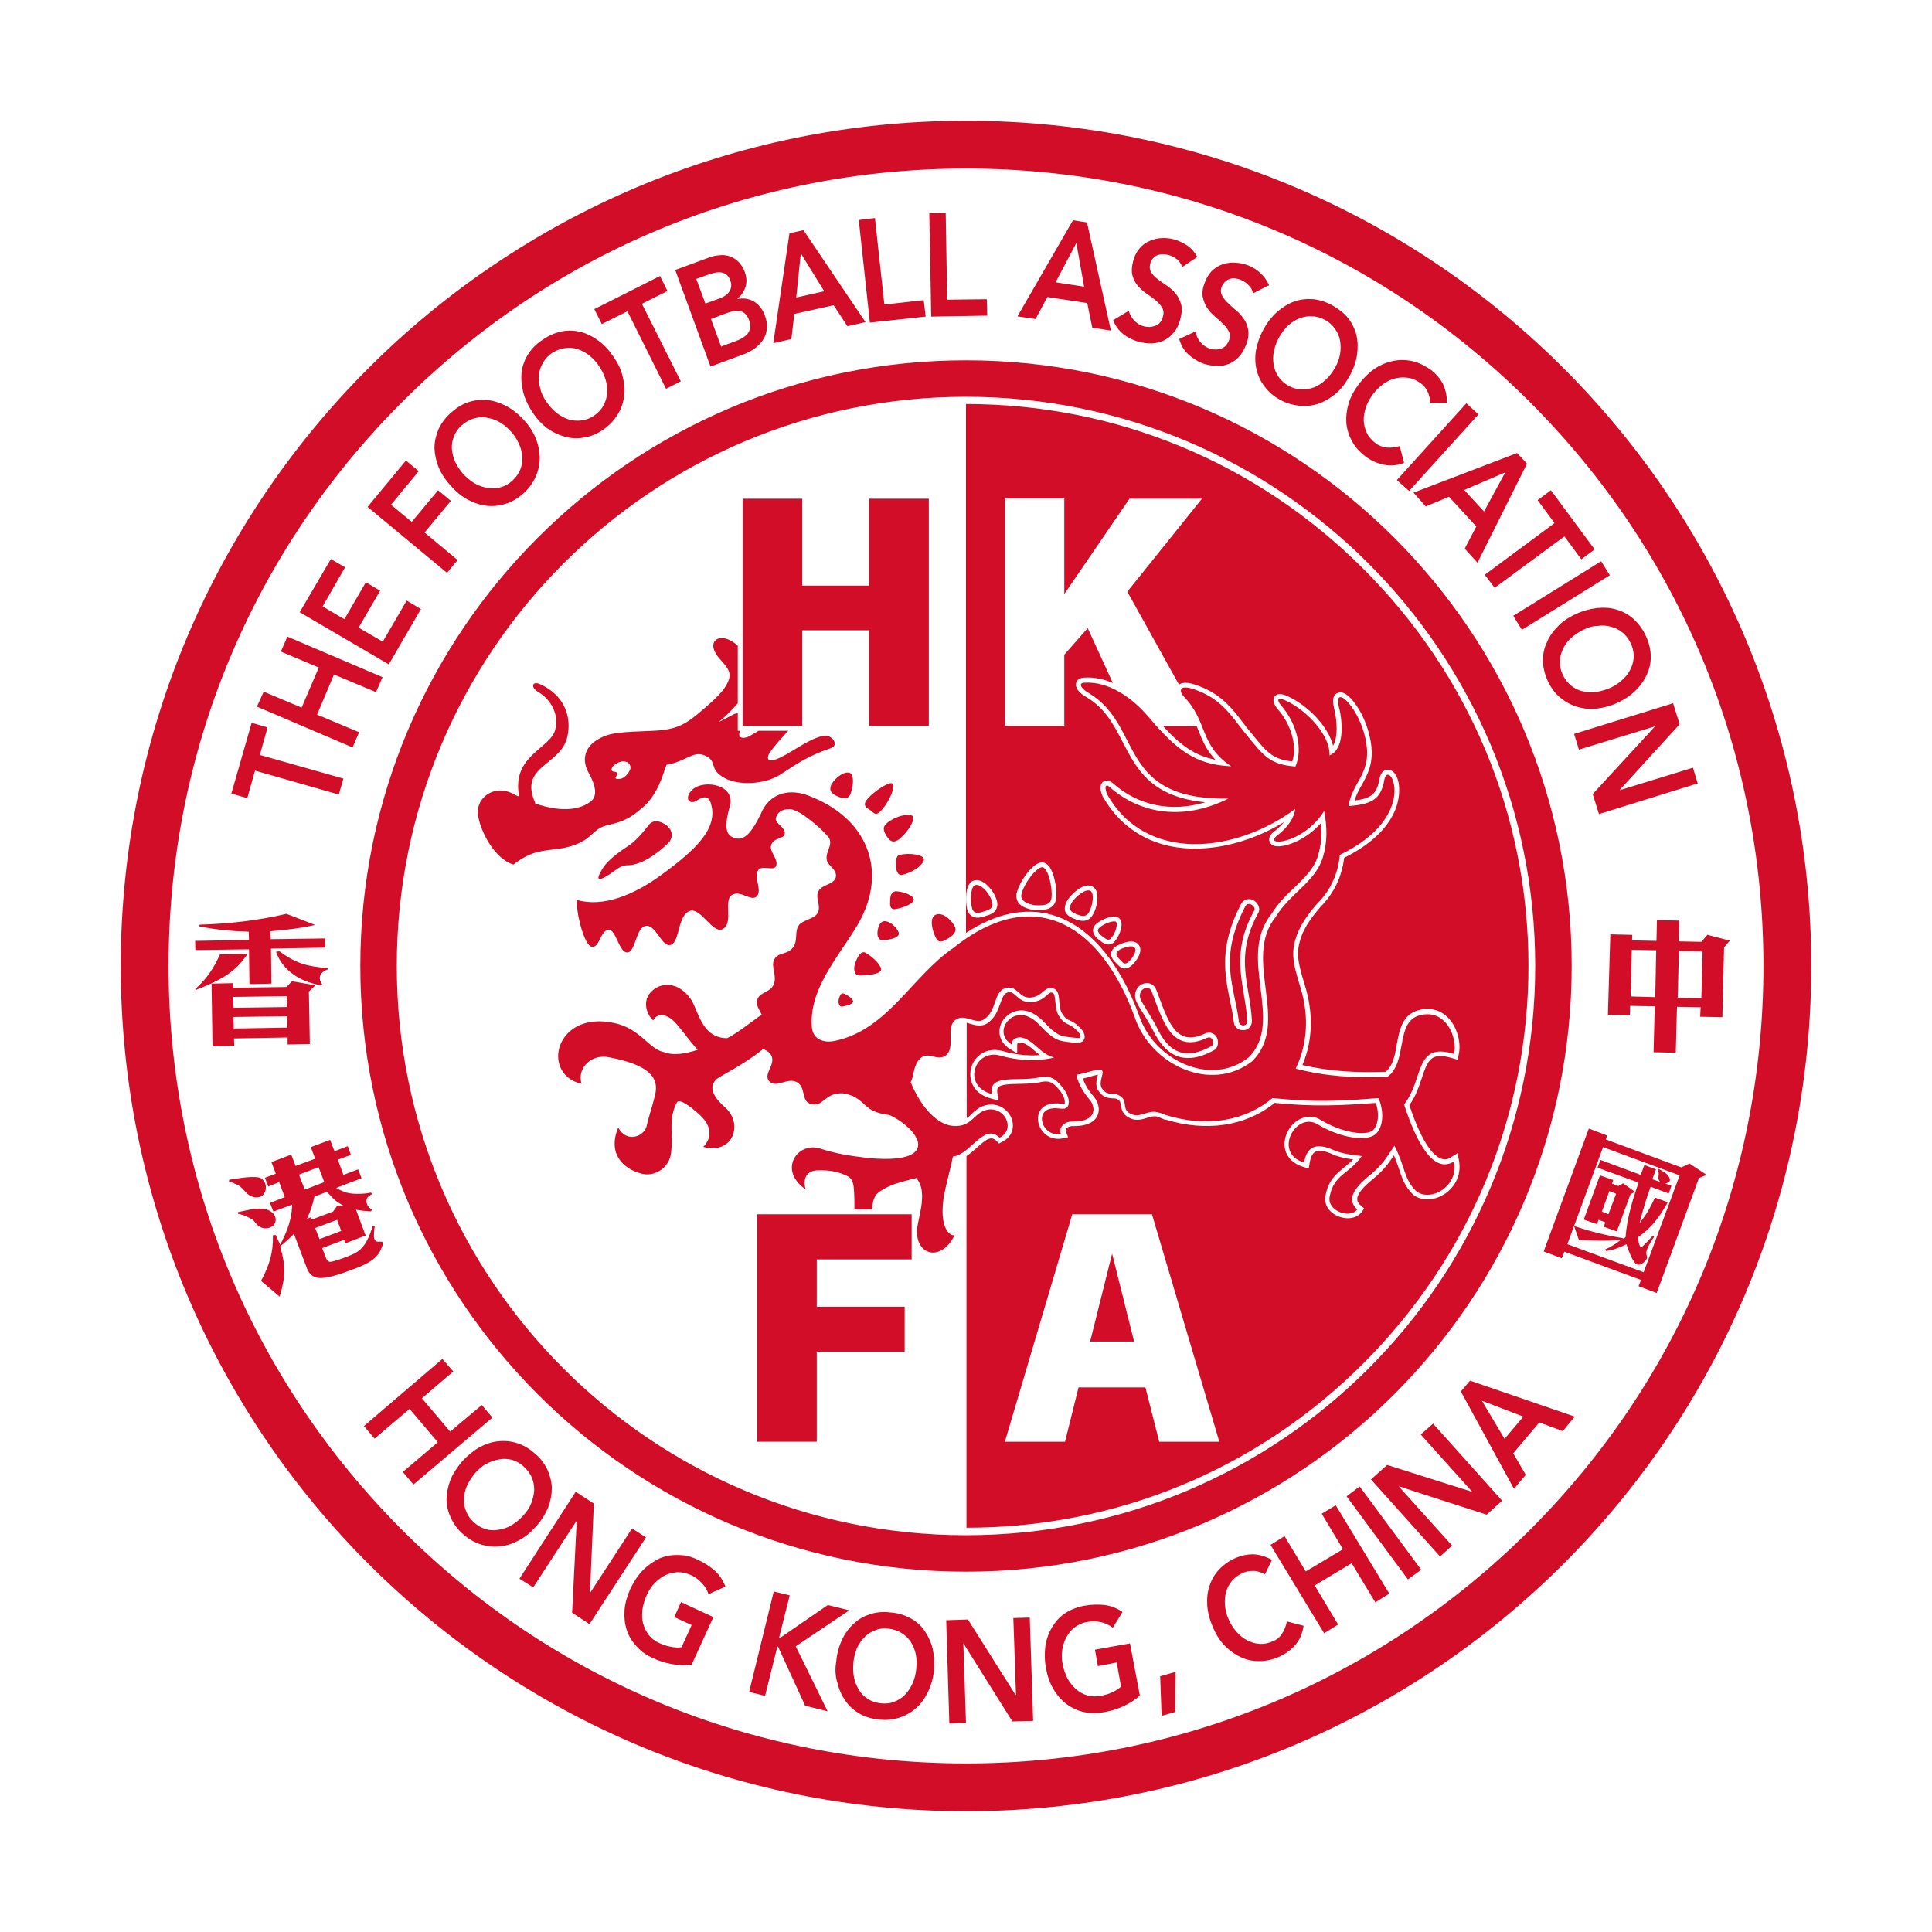 <?xml version="1.0" encoding="utf-8"?>
<!-- Created by @FCLOGO 2023-10-12 GMT+8 21:05:06 . https://fclogo.top/ -->
<!-- FOR PERSONAL USE ONLY NOT FOR COMMERCIAL USE -->
<svg version="1.1" xmlns="http://www.w3.org/2000/svg" xmlns:xlink="http://www.w3.org/1999/xlink" x="0px" y="0px"
	 viewBox="0 0 800 800" style="enable-background:new 0 0 800 800;" xml:space="preserve">
<style type="text/css">
	.st0{fill:#D10D27;}
</style>
<path class="st0" d="M400,50C206.7,50,50,206.7,50,400s156.7,350,350,350s350-156.7,350-350S593.3,50,400,50z M633.5,633.5
	c-62.4,62.3-145.3,96.7-233.5,96.7s-171.1-34.3-233.5-96.7C104.2,571.1,69.8,488.2,69.8,400s34.3-171.1,96.7-233.5
	S311.8,69.8,400,69.8s171.1,34.3,233.5,96.7s96.7,145.3,96.7,233.5S695.9,571.1,633.5,633.5z M400,149.2
	c-138.5,0-250.8,112.3-250.8,250.8S261.5,650.8,400,650.8S650.8,538.5,650.8,400S538.5,149.2,400,149.2z M400,635.7
	c-130.2,0-235.7-105.5-235.7-235.7S269.8,164.3,400,164.3S635.7,269.8,635.7,400S530.2,635.7,400,635.7z M692.8,291.2l2.7,8.7
	l-24.8,27.2v0.1l30.3-9.3l2,6.5l-40.9,12.7l-2.6-8.3l25.7-27.9v-0.1l-31.4,9.6l-2-6.5L692.8,291.2z M655.6,260.8
	c-1.9,0.9-3.7,2.1-5.3,3.6c-1.4,1.3-2.5,2.9-3.2,4.6c-0.8,1.6-1.2,3.4-1.2,5.2c0,1.8,0.4,3.6,1.3,5.4c0.9,1.8,2,3.2,3.5,4.4
	c1.4,1.1,3,1.9,4.8,2.3c1.9,0.4,3.8,0.5,5.7,0.2c2.1-0.4,4.2-1,6.1-1.9c1.8-0.9,3.5-2.1,4.9-3.5c1.4-1.3,2.4-2.8,3.2-4.5
	c0.7-1.6,1.1-3.3,1.1-5.1c-0.1-1.9-0.5-3.7-1.4-5.4c-0.9-1.8-2-3.2-3.4-4.3c-1.4-1.1-3-1.9-4.7-2.3c-1.8-0.5-3.6-0.6-5.6-0.3
	C659.3,259.2,657.4,259.9,655.6,260.8 M652,254.5c3.1-1.5,6.1-2.3,9.1-2.7c2.9-0.3,5.7-0.2,8.2,0.6c2.6,0.7,4.9,2,6.9,3.7
	c2.1,1.9,3.8,4.1,5,6.6c1.3,2.5,2.1,5.2,2.3,8c0.2,2.6-0.2,5.3-1.2,7.7c-1,2.6-2.6,5-4.5,7c-2,2.1-4.5,3.9-7.6,5.4
	c-2.8,1.4-5.8,2.2-8.8,2.6c-2.9,0.3-5.6,0.1-8.2-0.7c-2.6-0.7-4.9-2-7-3.7c-2.2-1.8-3.9-4.1-5.1-6.6c-1.3-2.7-2-5.4-2.2-8
	c-0.1-2.8,0.3-5.3,1.3-7.7c1-2.5,2.4-4.8,4.5-6.9C646.4,257.8,648.9,256,652,254.5 M663,232.4l3.6,5.8l-36.4,22.6l-3.6-5.8
	L663,232.4z M643.7,216.6l-7-9.5l5.5-4.1l18.1,24.5l-5.5,4.1l-7-9.5l-28.9,21.3l-4.1-5.4L643.7,216.6z M614.5,211.8l8.8-16.2
	l-17,7.3L614.5,211.8z M628.2,187.6l4.1,4.4l-20.5,41l-5.3-5.8l4.8-9.2L600,205.7l-9.6,4l-5.1-5.7L628.2,187.6z M607.2,167l5,4.6
	l-28.7,31.7l-5.1-4.5L607.2,167z M592.3,167c-0.2-2.2-0.6-3.9-1.3-5.1c-0.6-1.2-1.5-2.3-2.6-3.1c-1.6-1.2-3.2-2-5-2.3
	c-1.7-0.3-3.5-0.3-5.3,0.1c-1.8,0.4-3.4,1.1-5,2.2c-1.7,1.2-3.1,2.6-4.4,4.2c-1.4,1.8-2.4,3.6-3.1,5.6c-0.6,1.9-1,3.8-0.9,5.6
	s0.5,3.5,1.3,5.1c0.8,1.7,2.1,3.1,3.6,4.2c1.2,1,2.7,1.5,4.3,1.8c1.7,0.2,3.6,0,5.7-0.6l1.8,7c-3,1.1-5.8,1.3-8.5,0.7
	c-2.8-0.6-5.2-1.7-7.5-3.4c-2.3-1.8-4.2-3.8-5.5-6.2c-1.3-2.3-2.1-4.8-2.4-7.5c-0.2-2.7,0.1-5.4,0.9-8.1c0.8-2.8,2.3-5.5,4.3-8.2
	c2.1-2.7,4.4-4.9,6.8-6.5c2.3-1.5,5-2.6,7.7-3.1c2.6-0.5,5.3-0.4,7.9,0.2c2.6,0.6,5,1.9,7.5,3.6c2,1.6,3.6,3.4,4.8,5.6
	c1.1,2.2,1.7,4.8,1.8,7.9L592.3,167z M529.8,139.4c-1.1,1.9-1.8,3.9-2.3,6c-0.4,1.9-0.4,3.8-0.1,5.7c0.3,1.8,1,3.4,2,4.9
	s2.4,2.8,4.1,3.7c1.7,1,3.5,1.5,5.3,1.5c1.8,0.2,3.6-0.2,5.3-0.8s3.2-1.7,4.8-3.1c1.5-1.4,2.8-3.1,3.9-5s1.7-3.7,2.1-5.7
	c0.3-1.8,0.3-3.7,0-5.5s-1-3.4-2.1-4.9c-1-1.5-2.4-2.8-4.1-3.7c-1.7-0.9-3.5-1.5-5.3-1.5c-1.8-0.2-3.6,0.2-5.2,0.8
	c-1.7,0.6-3.2,1.6-4.7,2.9C532.1,136,530.9,137.6,529.8,139.4 M523.2,136.4c1.6-3,3.6-5.5,5.8-7.4c2.3-1.9,4.6-3.4,7.1-4.2
	c2.5-0.9,5.1-1.1,7.8-0.9c2.7,0.3,5.4,1.2,7.9,2.6c2.6,1.5,4.8,3.2,6.5,5.3c1.6,2.1,2.8,4.6,3.4,7.1c0.6,2.6,0.6,5.4,0.2,8.2
	c-0.5,3.1-1.6,6.1-3.2,8.8c-1.6,2.9-3.5,5.4-5.7,7.2c-2.3,1.9-4.6,3.2-7.1,4.1c-2.6,0.8-5.2,1.1-7.9,0.8c-2.8-0.3-5.6-1.1-8-2.5
	c-2.6-1.4-4.7-3.2-6.3-5.4c-1.7-2.1-2.8-4.5-3.4-7.1c-0.6-2.5-0.7-5.3-0.2-8.1C520.6,142.2,521.6,139.2,523.2,136.4 M518.8,121.5
	c-0.2-1.4-0.8-2.5-1.8-3.4c-0.9-1-2-1.7-3.2-2.2c-0.7-0.3-1.4-0.5-2.2-0.6s-1.5-0.1-2.3,0.2c-0.7,0.2-1.4,0.5-1.9,1.1
	c-0.6,0.5-1.1,1.2-1.5,2.1c-0.5,1.3-0.5,2.5,0.1,3.6s1.3,2.1,2.4,3.1c1.1,1.1,2.2,2.1,3.5,3.2c1.3,1,2.4,2.3,3.2,3.6
	c1,1.3,1.5,2.8,1.8,4.6c0.2,1.7,0,3.8-1,6.2c-0.9,2.1-1.9,3.8-3.2,5.1c-1.4,1.3-2.8,2.3-4.5,2.8c-1.6,0.6-3.4,0.8-5.1,0.6
	c-1.8-0.1-3.5-0.5-5.3-1.1c-2.2-0.9-4.1-2.2-5.9-3.8c-1.7-1.6-2.9-3.7-3.6-6.2l6.8-3.2c0.2,1.6,0.8,3,1.8,4.3c1,1.2,2.2,2.1,3.6,2.7
	c0.7,0.2,1.5,0.5,2.3,0.5c0.8,0.1,1.6,0,2.4-0.2s1.5-0.6,2.1-1.1c0.6-0.6,1.1-1.3,1.5-2.2c0.6-1.4,0.6-2.7,0.1-3.8
	c-0.6-1.2-1.4-2.3-2.4-3.2c-1.1-1.1-2.3-2.2-3.5-3.2s-2.3-2.2-3.2-3.6c-0.9-1.4-1.5-3-1.8-4.6c-0.3-1.7,0-3.7,1-6.1
	c0.8-2.1,1.9-3.7,3.2-4.9c1.3-1.1,2.8-2,4.5-2.5s3.4-0.7,5.1-0.5c1.7,0.1,3.4,0.5,5.1,1.1c1.9,0.8,3.6,1.8,5,3.2
	c1.5,1.3,2.7,3,3.6,5L518.8,121.5z M489.5,110.6c-0.4-1.3-1.1-2.4-2.1-3.2c-1.1-0.8-2.2-1.5-3.5-1.8c-0.7-0.2-1.5-0.3-2.3-0.3
	s-1.5,0.1-2.2,0.3c-0.7,0.3-1.3,0.7-1.9,1.3s-1,1.3-1.2,2.3c-0.4,1.4-0.2,2.6,0.4,3.6s1.5,1.9,2.7,2.8s2.4,1.8,3.8,2.7
	c1.4,1,2.6,2,3.6,3.3c1.1,1.2,1.8,2.8,2.3,4.5c0.4,1.7,0.3,3.7-0.4,6.2c-0.6,2.3-1.5,4.1-2.7,5.4c-1.2,1.5-2.6,2.6-4.1,3.3
	s-3.2,1.1-4.9,1.2c-4.2,0.1-8.4-1.2-11.8-3.8c-1.9-1.5-3.3-3.4-4.3-5.8l6.5-3.9c0.4,1.5,1.2,2.9,2.3,4.1c1.1,1.1,2.4,1.9,3.8,2.3
	c0.8,0.2,1.5,0.3,2.4,0.3c0.8,0,1.6-0.2,2.4-0.5c0.7-0.2,1.5-0.7,2-1.3c0.6-0.6,1-1.4,1.2-2.4c0.5-1.5,0.3-2.8-0.3-3.8
	c-0.6-1.1-1.5-2-2.6-3c-1.2-1-2.5-1.9-3.8-2.8s-2.6-2-3.6-3.2c-1.1-1.2-1.8-2.7-2.3-4.4c-0.4-1.7-0.3-3.7,0.4-6.2
	c0.6-2.1,1.5-3.8,2.7-5.1c1.1-1.3,2.6-2.4,4.2-3c1.5-0.6,3.2-1.1,4.9-1.1c1.8-0.1,3.6,0.1,5.3,0.6c1.9,0.6,3.7,1.4,5.4,2.6
	c1.6,1.1,2.9,2.7,4,4.6L489.5,110.6z M448.9,118.7l-3.2-18.1l-8.6,16.3L448.9,118.7z M444.3,91.2l5.8,0.9l9.9,44.8l-7.7-1.2
	l-2.1-10.2l-16.5-2.5l-4.9,9.1l-7.5-1.1L444.3,91.2z M384.8,88.3l6.8-0.1l0.6,35.9l16.4-0.2l0.2,6.8l-23.2,0.4L384.8,88.3z
	 M355.6,91.1l6.7-0.8l3.9,35.8l16.3-1.8l0.8,6.8l-23.1,2.5L355.6,91.1z M341.3,120.6l-9.7-15.7l-1.9,18.3L341.3,120.6z M326.9,96.6
	l5.8-1.3l25.7,38.1l-7.5,1.7l-5.7-8.7l-16.3,3.6l-1.2,10.4l-7.5,1.7L326.9,96.6z M298.6,143.5l5.9-2.2c0.8-0.3,1.6-0.6,2.5-1.1
	s1.7-1.1,2.3-1.7c0.6-0.7,1.1-1.5,1.3-2.5c0.2-1,0.1-2.1-0.4-3.4c-0.8-2.1-1.9-3.3-3.5-3.7c-1.5-0.4-3.6-0.1-6.2,0.9l-6.1,2.3
	L298.6,143.5z M292.1,125.7l5.8-2.1c2.2-0.8,3.6-1.9,4.3-3.2c0.7-1.3,0.8-2.7,0.2-4.2c-0.6-1.8-1.6-2.8-3-3.2
	c-1.5-0.5-3.4-0.2-5.8,0.6l-5.3,1.9L292.1,125.7z M279.6,111.8l14.1-5.2c1.4-0.5,2.8-0.8,4.2-0.9c1.5-0.2,2.8,0,4.2,0.4
	c1.3,0.4,2.5,1.2,3.6,2.2c1.1,1.1,2,2.5,2.7,4.3c0.8,2.3,0.9,4.4,0.3,6.2c-0.6,1.9-1.8,3.6-3.3,4.9v0.1c1.1-0.2,2.4-0.3,3.5-0.1
	c1.1,0.2,2.2,0.5,3.2,1.1s1.9,1.4,2.7,2.4c0.8,1,1.5,2.1,1.9,3.4c0.8,2.2,1.1,4.1,0.8,5.8c-0.2,1.8-0.8,3.3-1.8,4.7
	s-2.2,2.5-3.6,3.5c-1.5,1-3.2,1.8-4.9,2.4l-13,4.8L279.6,111.8z M259.8,128.9l-10.6,5.3l-3.1-6.2l27.2-13.7l3.1,6.2l-10.6,5.3
	l16.1,32.1l-6.1,3.1L259.8,128.9z M226.2,166.3c1.3,1.9,2.8,3.5,4.3,4.7s3.2,2.1,5,2.7c1.8,0.5,3.5,0.6,5.3,0.4
	c1.9-0.2,3.5-0.9,5.2-2c1.6-1.1,2.9-2.4,3.8-4.1c0.9-1.5,1.4-3.2,1.6-5.1c0.2-1.8-0.1-3.6-0.6-5.6c-0.6-1.9-1.5-3.9-2.8-5.8
	c-1.2-1.8-2.6-3.2-4.1-4.4s-3.2-2-4.9-2.6c-1.7-0.5-3.5-0.6-5.3-0.3c-1.8,0.2-3.5,1-5.2,2c-1.5,1.1-2.8,2.4-3.7,4.1
	c-0.9,1.5-1.5,3.3-1.6,5c-0.2,1.8-0.1,3.6,0.5,5.5C224.1,162.8,225.1,164.7,226.2,166.3 M220.5,170.7c-1.9-2.8-3.2-5.7-3.9-8.5
	c-0.7-2.9-0.9-5.7-0.6-8.3c0.4-2.6,1.3-5.1,2.8-7.4c1.5-2.3,3.4-4.2,5.9-5.8c2.4-1.7,4.9-2.8,7.6-3.4c2.6-0.6,5.3-0.5,7.9,0.1
	c2.6,0.6,5,1.8,7.5,3.6c2.4,1.7,4.5,4,6.4,6.8s3.2,5.5,3.8,8.4c0.7,2.8,0.9,5.6,0.5,8.2c-0.4,2.7-1.3,5.2-2.8,7.5
	c-1.5,2.4-3.5,4.4-5.8,6c-2.5,1.7-5,2.8-7.7,3.2c-2.6,0.6-5.2,0.5-7.8-0.2c-2.6-0.6-5-1.7-7.5-3.4
	C224.4,175.7,222.3,173.5,220.5,170.7 M191.8,196.3c1.6,1.6,3.2,3,5,4s3.6,1.5,5.4,1.8c1.8,0.2,3.6,0.2,5.3-0.4
	c1.8-0.5,3.3-1.4,4.8-2.8c1.5-1.4,2.5-2.9,3.2-4.6c0.6-1.6,0.9-3.4,0.8-5.2c-0.2-1.9-0.6-3.6-1.5-5.5c-0.9-2-2.1-3.8-3.6-5.3
	c-1.4-1.5-2.9-2.7-4.7-3.7c-1.6-0.9-3.4-1.4-5.3-1.7c-1.8-0.2-3.6-0.1-5.3,0.5c-1.7,0.5-3.3,1.5-4.8,2.8c-1.5,1.4-2.5,2.8-3.1,4.5
	c-0.7,1.6-1,3.4-0.9,5.2c0.2,1.8,0.6,3.7,1.4,5.4C189.3,193,190.4,194.6,191.8,196.3 M187,201.5c-2.4-2.5-4.1-5.1-5.3-7.8
	c-1.1-2.8-1.7-5.4-1.8-8.1c0-2.7,0.6-5.2,1.6-7.7c1.1-2.4,2.7-4.7,4.9-6.7s4.5-3.6,7.1-4.5c2.5-0.9,5.1-1.3,7.8-1.1
	c2.6,0.2,5.3,1,7.9,2.3c2.7,1.4,5.1,3.2,7.5,5.8c2.3,2.4,4,5,5.1,7.7s1.6,5.4,1.7,8c0,2.7-0.5,5.3-1.6,7.8c-1.1,2.6-2.8,4.9-4.8,6.8
	c-2.2,2-4.5,3.5-7.1,4.4c-2.5,0.9-5.1,1.3-7.8,1.1s-5.3-1-7.9-2.3S189.2,204,187,201.5 M152.2,209.9l15.9-19.2l5.3,4.4L161.9,209
	l8.6,7.1l10.9-13.1l5.3,4.4l-10.9,13.1l13.7,11.4l-4.4,5.3L152.2,209.9z M124.1,253.5l12.9-22l5.9,3.4l-9.3,16.2l9,5.3l8.9-15.3
	l5.9,3.5l-8.9,15.3l10,5.8l9.9-17l5.9,3.5L161,275.1L124.1,253.5z M106.4,292.6l2.8-6.2l15.7,6.6l7.1-16.6l-15.7-6.6l2.7-6.2
	l39.4,16.8l-2.7,6.2l-17.4-7.3l-7,16.6l17.4,7.3l-2.7,6.3L106.4,292.6z M105.6,319.1l-3.2,11.4l-6.6-1.9l8.4-29.3l6.6,1.9l-3.2,11.4
	l34.6,9.8l-1.9,6.6L105.6,319.1z M630.8,586.6l-17.2-6.6l9.4,15.8L630.8,586.6z M604.9,576.2l3.8-4.5l43.4,14.9l-5,6l-9.7-3.6
	l-10.8,12.8l5.2,8.9l-4.9,5.8L604.9,576.2z M567.7,612.6l6.7-6l35.1,11.1h0.1L588.3,594l5.1-4.5l28.6,31.9l-6.4,5.8l-36.2-11.7
	l-0.1,0.1l22,24.4l-5,4.5L567.7,612.6z M557.6,619.6l5.4-4.1l25.5,34.5l-5.5,4L557.6,619.6z M526.1,639.7l5.8-3.6l8.8,14.6l15.4-9.2
	l-8.8-14.7l5.8-3.5l22.2,36.6l-5.8,3.6l-9.8-16.2l-15.3,9.2l9.7,16.2l-5.8,3.6L526.1,639.7z M523.8,651.9c-1.9-1-3.6-1.5-5.1-1.4
	c-1.5,0-2.8,0.2-4,0.8c-1.9,0.8-3.3,1.9-4.5,3.2c-1.1,1.4-2,2.9-2.5,4.6c-0.5,1.8-0.6,3.6-0.5,5.5c0.2,1.9,0.6,3.9,1.5,5.8
	c0.8,2,2,3.8,3.4,5.4c1.4,1.5,2.8,2.7,4.5,3.5c1.6,0.8,3.3,1.3,5.1,1.4c1.9,0.1,3.6-0.3,5.4-1.1c1.5-0.6,2.7-1.5,3.6-2.9
	c1-1.4,1.7-3.1,2.2-5.3l6.9,1.8c-0.5,3.2-1.6,5.8-3.4,7.9c-1.8,2.1-4.1,3.7-6.6,4.9c-2.8,1.2-5.4,1.8-8.1,1.8
	c-2.7,0.1-5.3-0.4-7.7-1.5c-2.4-1.1-4.6-2.6-6.7-4.7c-2-2-3.7-4.6-5-7.7c-1.4-3.1-2.2-6.2-2.4-9.1c-0.2-3,0.1-5.8,1-8.3
	c0.8-2.5,2.1-4.7,4-6.7s4.2-3.6,6.8-4.7c2.3-1,4.7-1.5,7.2-1.5c2.4,0.1,5,0.8,7.8,2.3L523.8,651.9z M480.4,694.1l6.4-1.8l-0.2,16.6
	l-5.6,1.6L480.4,694.1z M472,702.1c-4.1,3.6-9.1,5.9-15,6.9c-2.7,0.5-5.5,0.5-8.3-0.1c-2.6-0.6-4.9-1.7-7.1-3.3
	c-2.1-1.6-3.9-3.6-5.4-6.2c-1.5-2.5-2.5-5.4-3.1-8.7s-0.6-6.5-0.2-9.4c0.5-2.9,1.5-5.5,2.9-7.8c1.4-2.2,3.2-4.2,5.4-5.6
	c2.4-1.5,5-2.5,7.8-3s5.7-0.6,8.3-0.3c2.7,0.3,5.2,1.3,7.5,2.9l-4,6.5c-1.5-1.1-3.1-1.9-4.9-2.3s-3.7-0.4-5.6-0.1
	c-2,0.3-3.7,1.1-5.1,2.1s-2.6,2.4-3.5,4s-1.5,3.4-1.8,5.2c-0.3,2-0.3,4.1,0.1,6.1c0.4,2.2,1.1,4.2,2,6c1,1.8,2.2,3.2,3.6,4.5
	c1.4,1.2,2.9,2,4.6,2.5s3.6,0.6,5.5,0.2c1.7-0.3,3.3-0.7,4.7-1.4c1.4-0.6,2.7-1.4,3.8-2.4l-1.8-10l-7.8,1.5l-1.2-6.8l14.5-2.6
	L472,702.1z M391.8,670.9l9-0.3l19.7,31.2h0.2l-1.1-31.8l6.8-0.2l1.4,42.8l-8.6,0.2L399,680.6h-0.1l1.1,32.9l-6.9,0.2L391.8,670.9z
	 M353.4,688.1c-0.2,2.1-0.2,4.3,0.2,6.4c0.4,1.9,1.1,3.7,2.1,5.3c0.9,1.5,2.2,2.8,3.7,3.7c1.5,1,3.2,1.5,5.2,1.8
	c2,0.2,3.8,0.1,5.5-0.6c1.7-0.6,3.2-1.5,4.5-2.8s2.3-2.8,3.2-4.7c0.9-2,1.4-4,1.6-6.2c0.2-2,0.2-4.1-0.2-6.1
	c-0.4-1.8-1.1-3.5-2.1-5.1c-1-1.5-2.3-2.7-3.8-3.6c-1.5-1-3.2-1.5-5.3-1.8c-1.9-0.2-3.8-0.1-5.4,0.6c-1.7,0.6-3.3,1.5-4.5,2.8
	c-1.3,1.2-2.3,2.8-3.2,4.5C354.2,684.1,353.6,686.1,353.4,688.1 M346.3,687.8c0.3-3.4,1.2-6.4,2.5-9.1s3-4.9,5-6.6
	c1.9-1.8,4.2-3,6.8-3.8c2.6-0.8,5.4-1,8.3-0.6c3,0.2,5.7,1.1,8,2.3c2.4,1.3,4.4,3,5.9,5.2s2.7,4.7,3.4,7.5c0.6,2.8,0.8,6,0.5,9.4
	c-0.4,3.3-1.3,6.2-2.6,8.8c-1.3,2.6-2.9,4.8-4.9,6.5c-2,1.8-4.4,3.1-7,3.9s-5.4,1.1-8.4,0.7c-2.9-0.3-5.6-1.1-7.9-2.4
	c-2.3-1.4-4.3-3.1-5.8-5.3c-1.5-2.1-2.7-4.6-3.3-7.4C345.9,694.3,345.7,691.2,346.3,687.8 M320.4,659l6.6,1.6l-4.4,17.6l0.3,0.1
	l19.9-13.7l8.9,2.2l-22.2,14.9l13.2,26.9l-9.3-2.3l-11.2-24.4l-0.3-0.1l-5.1,20.4l-6.6-1.6L320.4,659z M286.4,689.3
	c-5.4,0.6-11-0.3-16.2-2.8c-2.7-1.2-4.9-2.8-6.7-4.9c-1.8-1.9-3.2-4.2-4-6.7s-1.1-5.2-0.9-8.1c0.2-2.9,1.1-5.9,2.4-8.9
	c1.5-3.1,3.2-5.7,5.3-7.8c2-2,4.3-3.6,6.8-4.8c2.4-1,5.1-1.5,7.7-1.4c2.7,0,5.4,0.6,8,1.9c2.7,1.2,5,2.7,7.1,4.5
	c2,1.8,3.5,4.1,4.5,6.7l-7,3.1c-0.6-1.7-1.5-3.3-2.8-4.6c-1.3-1.5-2.8-2.5-4.5-3.3c-1.9-0.8-3.6-1.2-5.4-1.2
	c-1.8,0.1-3.5,0.5-5.1,1.2c-1.7,0.8-3.2,2-4.5,3.3c-1.4,1.4-2.4,3.1-3.3,5s-1.5,4-1.8,6.1c-0.2,2-0.2,3.9,0.3,5.7
	c0.5,1.7,1.3,3.4,2.4,4.8c1.1,1.4,2.6,2.5,4.4,3.3c1.5,0.7,3.1,1.2,4.6,1.5c1.6,0.3,3.1,0.4,4.5,0.2l4.2-9.2l-7.2-3.3l2.8-6.2
	l13.4,6.2L286.4,689.3z M238.4,617.7l7.5,4.9l-1.6,36.8l0.1,0.1l17.3-26.6l5.8,3.7l-23.4,35.9l-7.2-4.7l1.9-37.9l-0.1-0.1
	l-17.9,27.5l-5.7-3.6L238.4,617.7z M196.9,609.8c-1.4,1.6-2.6,3.4-3.5,5.4c-0.8,1.7-1.2,3.6-1.3,5.5c-0.1,1.8,0.2,3.6,1,5.2
	c0.6,1.7,1.7,3.2,3.2,4.5c1.5,1.4,3.2,2.3,4.9,2.8s3.6,0.6,5.4,0.2c1.9-0.3,3.7-0.9,5.3-1.9c1.8-1.1,3.4-2.4,4.9-4.1
	c1.4-1.5,2.5-3.2,3.2-5c0.7-1.9,1.1-3.6,1.2-5.4c0-1.8-0.3-3.6-1-5.2c-0.7-1.7-1.9-3.2-3.3-4.5c-1.3-1.3-3-2.2-4.8-2.8
	c-1.8-0.4-3.5-0.6-5.3-0.2c-1.8,0.2-3.6,0.9-5.3,1.8C199.9,606.8,198.4,608.2,196.9,609.8 M191.2,605.3c2.3-2.5,4.7-4.5,7.3-6
	c2.6-1.4,5.3-2.3,7.9-2.5c2.7-0.3,5.3,0,7.8,0.8c2.6,0.8,4.9,2.2,7.2,4.2c2.2,1.8,3.9,4,5.2,6.6c1.1,2.4,1.8,5,1.9,7.6
	c0,2.8-0.5,5.5-1.5,8.1c-1.2,2.9-2.9,5.6-5,7.9c-2.2,2.5-4.6,4.5-7.1,5.8c-2.6,1.4-5.2,2.3-7.9,2.5c-2.6,0.3-5.3,0-7.9-0.8
	c-2.6-0.8-5-2.2-7.3-4.2c-2.1-1.8-3.8-4-5-6.6c-1.2-2.4-1.8-4.9-1.9-7.6c0-2.6,0.5-5.3,1.5-8S189.1,607.9,191.2,605.3 M183.2,562.7
	l4.5,5.2l-13,11.1l11.7,13.8l13.1-11l4.4,5.2l-32.7,27.7l-4.4-5.2l14.5-12.3l-11.7-13.8l-14.5,12.3l-4.4-5.2L183.2,562.7z
	 M139.6,505.1l-9.1,3.4l1.8,4.6l9-3.4L139.6,505.1z M128.8,504l0.3,1l8.8-3.3l1.8-2.5l2.6,0.1c-3.4-1.9-4.2-2.8-6.9-5.8l-5.2,2
	c-0.8,3.6-1.6,5.9-3.1,9.2L128.8,504z M134.3,489.5l-2.4-6.2l-8.1,3.1l2.4,6.2L134.3,489.5z M113,511.5l1.2-0.1
	c0.6,1.4,1.2,2.6,1.8,4c2.2-4,4.4-9.4,4.8-14l0.2-2.6l-7.8,2.9l-1.4-3.6l6.1-2.4l-2.3-6.2l-4.5,1.8l-1.4-3.6l4.5-1.7l-1.8-4.8
	l8.2-3.1l1.8,4.7l8.1-3l-1.8-4.8l8-3l1.8,4.7l5.5-2.1l1.3,3.6l-5.4,2l2.3,6.3l6.1-2.3l1.4,3.7l-10.5,4c1,0.6,2,1.1,3.1,1.5
	c2.8,1.3,8.2,1.1,11.4,0.4l0.3,0.7c-1.9,1-2.8,2-2,4.2c0.5,1.2,1.1,1.5,2.1,2.2l-0.5,0.7c-2.1-0.1-4.1-0.3-6.2-0.7l4,10.7l-8.3,3.2
	l-0.6-1.4l-9.1,3.4l1.6,4.1c0.2,0.7,0.6,1.3,1.5,1.6c0.9,0.2,6.1-1.7,7.1-2.1c1.3-0.5,2.8-1.1,4.1-1.9c3.8-2.4,5.3-6.7,6.7-11
	l0.8,0.1c-0.2,0.9-0.6,4.4-0.2,5.3c0.8,2.3,3.1,0.6,3.5,1.6c0.2,0.5-0.3,1.9-0.6,2.4c-1.7,5.1-8.1,7.4-12.8,9.1
	c-3.2,1.2-9.3,3.4-12.9,3.2c-2.5-0.2-4.2-1.6-5.1-4l-5.4-14.3c-1.8,1.9-3.7,3.6-5.7,5.2c2.4,8.4,2.3,12.4-0.2,20.8l-7.7-6.5
	C111.5,523.9,113.2,518.8,113,511.5 M98.6,501.9c3.9-0.7,7.2-2,11.2-1.2c1.5,0.2,3.5,1.4,4.1,3c0.9,2.3-0.6,4.4-2.8,4.8
	c-3,0.6-4.6-1.1-5.9-2.9c-0.6-0.7-1.5-1-2.3-1.5c-1.4-0.8-2.7-1.1-4.3-1.5L98.6,501.9L98.6,501.9L98.6,501.9z M94.9,488.5
	c3.1-0.5,8.8-1.5,12-1c1.9,0.2,3.2,2.3,3.2,4.1c0,2-1,3.5-2.5,4c-2.4,0.7-4.5-0.5-5.8-1.9c-0.9-1-2.1-2.4-3.3-3
	c-1.2-0.6-2.5-1.1-3.7-1.5L94.9,488.5z M135.7,401.4c-3,1.1-4.4,3.4-2.3,6.1L133,408c-8.1-1.3-15.9-5.8-18.7-13.9l1.4-0.2
	c7.1,5.2,11.4,6.2,20,7L135.7,401.4L135.7,401.4z M96.7,421.1l0.1,4.8l22.2-0.4l-0.1-4.7L96.7,421.1z M118.7,412.5l-22.1,0.3
	l0.1,4.5l22.1-0.3L118.7,412.5z M96.5,407.1l0.1,1.9l22-0.3l2.3-2.4l9.7,1.7l-2.7,2.6l0.4,21.7l-9.2,0.2v-2.9L96.9,430l0.1,3.1
	l-9,0.2l-0.4-26L96.5,407.1z M112.1,388.9l22.4-0.3l0.1,3.8l-22.4,0.4l0.2,14.5l-9.1,0.2l-0.2-14.4l-22.2,0.3l-0.1-3.8l22.3-0.4
	l-0.1-3.4c-6.9-0.2-13.6-0.8-20.4-2.2v-0.7c12.2-0.4,24.2-1.7,36-4.5l11.9,4.6c-6.2,1.4-12.2,2.1-18.5,2.6L112.1,388.9z M102.5,395
	c-5.5,8.4-12.5,11.3-21.3,14.9l-0.4-0.3c5-4.5,7.5-8.4,10.3-14.4L102.5,395z M666,502.8l3.2-8.5l-2.8-1.1l-3.1,8.5L666,502.8z
	 M668,488.6l-0.5,1.5l2.6,1l2-1.1l4.9,3.5l-1.9,1.1l-5.6,15.3l-5.4-1.9l0.6-1.9l-2.8-1l-0.6,1.8l-5.5-1.9l6.7-18.3L668,488.6z
	 M672,512.7l0.3,0.2l0.8-0.6c0.6-7.9,2.8-15.1,5.4-22.6l-17-6.2l1.2-3.2l16.7,6.2l1.5-4.1l4.8,1.8l-1.5,4.1l3.2,1.1
	c-0.8-1.1-0.8-1.3-0.6-2.7c0-0.3,0.1-1,0-1.2l-0.4-1.3l0.4-0.2c1.7,1,4.1,2.1,4.6,4.1c0.1,0.3,0.1,0.6,0,0.9
	c-0.2,0.6-1.3,0.9-1.8,1.1l2.5,0.9l-1.1,3.2l-7.5-2.8c-1.9,5.1-3.2,9.6-4.6,15.1c3.1-4,4.1-5.8,6.4-10.6l5.3,1.9
	c-3.5,6.2-6.4,10.3-12.3,14.5c0,0.9,0.3,3.7,1.2,4.1c0.6,0.2,4.6-4.5,5-4.8l0.6,0.2c-1.1,1.9-2.4,3.6-3.1,5.6
	c-0.8,2.1,0.3,2.8,0,3.6c-0.5,1.2-2.6,3.2-4.1,2.6c-1.9-0.7-3.9-6.7-4.4-8.4c-3.2,1.5-5,2.3-8.5,2.8l-0.4-0.6c2.5-1.1,4.5-2.4,6.6-4
	c-5.8,0.6-11.6,0.3-17.4,0.1l-2-5.8C658.5,509.9,665.2,511.6,672,512.7 M680.6,526.8l14.9-40.1L663.8,475L649,515.2L680.6,526.8z
	 M665.5,470.2l-0.6,1.6l31.3,11.6l3.4-1.6l7.1,4.7l-3.2,1.3L686,535.4l-7.5-2.8l1-2.6l-31.7-11.7l-1.1,2.7l-7.5-2.8l18.7-50.9
	L665.5,470.2z M704.5,413.3L705,394l-9.8-0.2l-0.5,19.3L704.5,413.3z M685.8,393.5l-10.1-0.2l-0.5,19.3l10.2,0.3L685.8,393.5z
	 M666.8,386.9l9.1,0.2l-0.1,2.3l10.1,0.2l0.2-8.6l9.2,0.2l-0.2,8.6l9.4,0.2l2.5-2.9l9.3,2.4l-2.4,2.8l-0.7,28.9L704,421l0.2-3.9
	l-9.8-0.2l-0.5,19l-9.2-0.2l0.5-19l-10.2-0.2l-0.1,3.9l-9.1-0.2L666.8,386.9z M359.9,206.5v36h-27.7v-36h-24.7v94.1h24.7V261h27.7
	v39.6h24.7v-94.1H359.9z M377.5,521.5v-18.7h-63.9V597h24.6v-37.3h36.4v-18.6h-36.4v-19.6H377.5z M460.5,519.1l9.1,36.4h-18.2
	L460.5,519.1z M496.2,302.4c1.6,4,3.3,8.2,7.1,12.2c-8.6-1.7-14.6-6.1-21.8-14h14C495.7,301.2,496,301.8,496.2,302.4z M564.5,235.5
	c-44-44-102.4-68.2-164.5-68.2v219c12.4-8.1,24.3-10.6,35.5-7.5c15.1,4.3,28,19.1,36.2,41.8c3.4,10,11.8,18.1,22,21.2
	c8.5,2.6,16.7,1.2,23.3-3.9c7.6-7.5,6.3-17.7,5-28.5c-1.4-10.8-2.8-21.9,4.6-31.1c2.6-4.3,6-7.6,9.4-10.8c4.2-4.1,8.2-7.9,9.7-13
	c1.3-4.2,1.8-8.7,1.3-13.7c-6.4,7.3-15,10.1-18.7,9.6c-2-0.3-2.6-1.6-2.7-2.2c-0.5-2.1,1.7-3.7,2.4-4.2c1.5-1.2,2.7-2.4,3.7-3.6
	c-15.1,9.2-32.6,13-47.1,10c-12-2.5-21.6-9.5-27.8-20.3l-0.1-0.1c-1-2.1-1.7-5,0.1-6.3c0.5-0.4,2-1.1,4,0.6
	c10.6,9.4,24.2,12.1,38.3,7.9c-22.5-2.2-28.4-13.7-34.2-24.9c-3.7-7.1-7.1-13.8-14.8-18.5c-3.3-1.8-5-4-4.5-6
	c0.1-0.5,0.7-2.1,3.2-2.2c3.9-0.3,8,0.5,12,2.2l-10.4-22.7l-9.7,11v29.4h-24.6v-94.1h24.6V246l27-39.5h30L466.8,245l21.4,38.5
	c1.8-1.4,5.1-0.9,10.5,1.5c7.8,3.5,12.1,9.1,15.9,14.1c1,1.4,2,2.6,3,3.8l1,1.2c5.9,7.3,8.3,10.3,16.5,11.2c2.1-6.4-0.4-15.4-6.3-22
	c-2.1-2.6-1.5-4.1-1-4.9c1.5-1.9,4.3-0.6,5.4-0.1c8.2,3.7,16.8,12.4,18.8,20.5c2-3.4,1.8-9.9,0.4-15.6c-0.4-1.8-0.9-4.4,0.7-5.8
	c0.8-0.7,2-0.9,3.1-0.5c3.7,1.3,9.9,10.1,11.5,20.9c1.2,8.1-1.3,12.7-3.8,17.2c-1.2,2.1-2.3,4.1-3,6.5c6.8-0.9,9.2-2.6,10.3-8.9
	c0.6-3.4,2.5-3.9,3.4-3.9c1.9-0.1,3.7,1.8,4.4,4.9c0.5,1.9,3.7,18.6-22.4,31.6c-1,8-4.3,14.8-9.8,20.3c-3.6,4.2-5.6,7.1-7.4,10.9
	c-2.9,7.3-2.4,10.8,0.9,21.5c3.6,11.6,3.3,23-1,33.1c12.2,2.8,22.7,3.2,34.5,2.8c3-2.5,3.8-6.8,4.6-11.4c1-5.6,2.2-11.9,8.3-13.9
	c4.8-1.5,9.2-0.6,12.5,2.5c4.4,4.1,5.9,11.2,4.8,15.7l-0.5,2.1l-2-0.6c-9.1-2.8-10.3,0.9-12.8,8.3c-1.2,3.6-2.5,7.5-5.1,11.1
	c4.2,12.8,8.9,20.7,13.2,22.2c1.4,0.5,2.8,0.3,4.2-0.7l2.5-1.6l0.6,2.9c1.3,6.9-2.4,11.9-6.4,14.3c-4.3,2.6-9.2,2.6-12.5,0l-0.1-0.1
	c-3.4-3.3-4.5-6.6-5.8-10.6c-0.6-1.7-1.2-3.5-2.1-5.6c-2.4,3.6-4.3,6.1-8.3,9.5c-4.5,3.6-6.9,6.5-6.9,8.6c0,0.6,0.1,1.5,1.5,2.7
	l1.4,1.2l-1.1,1.5c-2,2.7-6.2,3.3-10,1.6c-3.8-1.7-5.7-5.1-4.9-8.6c1.2-6.3,4.4-8.8,7.7-11.5c1.2-1,2.5-2,3.7-3.3
	c-3.7-0.5-6.5-1.2-8.4-2.1c-3.3-1.5-5.8-1.9-7.2-1.1c-1.2,0.6-2,2.2-2.4,4.7l-0.4,2.3l-2.2-0.7c-5.9-1.8-7.4-5.8-7.7-8
	c-0.6-4.1,1.5-8.7,5.2-11.2c3.1-2,6.6-2.2,9.6-0.3c8.5,5.1,17.4,6.5,21,4.8c2.2-1,3.9-5.9,1.9-11.8c-21.7,1.7-30.5,1-41.9,0
	c-11.9,9.6-28.2,12.1-45.1,6.9v0.2l-2.8-1.2c-1.7-0.7-3.2-0.3-5,0.3c-2,0.6-4.4,1.4-7,0.1c-3.2-1.4-3.5-3.8-3.8-5.5
	c-0.2-1.2-0.3-1.5-0.7-1.8l-0.1-0.1c-0.9-0.8-1.6-0.8-2.7-0.8c-1.6-0.1-3.7-0.2-5.6-2.9c-1.6-2.1-1-4.5-0.5-6.4
	c0-0.2,0.1-0.4,0.1-0.5c-1,0.2-2.5,0.6-3.5,0.9c-0.9,0.3-1.8,0.5-2.7,0.7c1,3,2.8,5.5,4.6,7.6c1.6,1.9,2.7,5.1,1.4,7.8
	c-0.9,2-3.4,4.3-9.8,4.3l-0.1,0c-1.5-0.1-2.6,0.5-3,1.1c-0.3,0.4-0.3,0.8-0.1,1.3l0.9,2.2l-2.3,0.5c-3.2,0.6-6.2-0.4-8.2-2.8
	c-1.9-2.3-2.5-5.3-1.6-7.7c0.8-2.2,2.7-3.5,5.4-3.9c1.6-0.2,2.9-0.1,3.8,0c0.7,0.1,1.1,0.1,1.4,0c0.3-0.4,0.2-3.1-2.5-6.1
	c-2.1-2.5-3.7-3.6-7.1-2.9c-2.9,0.7-6.1,0.7-9.2,0.8c-3.5,0.1-7.6,0.1-8.7,1.5c-0.4,0.5-0.5,1.3-0.3,2.4l0.5,3l-3-0.8
	c-6-1.5-7.9-5.4-8.4-7.5c-0.9-3.4,0.1-7.3,2.7-9.8c2.6-2.6,6.4-3.5,10.3-2.4c6.3,1.8,11.6,2,15.5,1.7c-0.7-0.6-1.4-1.2-2.1-1.7
	c-1.2-1.1-2.4-2.1-3.9-2.9c-1.3-0.7-2.4-0.7-3-0.4c-0.2,0.1-0.4,0.3-0.4,0.7v3.6l-3.1-1.9c-4.6-2.9-5-7.5-3.4-10.8
	c1.8-3.6,6.5-6.4,11.6-4.5c3.1,1.2,4.9,3.1,6.7,4.9c1.1,1.1,2.1,2.3,3.6,3.3c2.2,1.7,3.4,2.1,9.5,2.6c0.8,0.1,1.3-0.1,1.3-0.3
	c0.1-0.2,0.1-0.9-0.7-2c-2-2.2-3.1-2.7-4.1-3.2c-1.5-0.7-2.7-1.3-4.1-3.6c-1.1-1.7-1.3-3.8-1.5-5.8c-0.2-2.1-0.4-3.6-1.1-3.8
	c-0.9-0.3-1.2-0.1-2.4,1c-1.4,1.2-3.2,2.7-6.7,2.9c-3,0.1-4.8-1.5-6.1-2.7c-1.5-1.3-2.1-1.8-3.6-1.3c-1.4,0.5-2,2-2.9,4.5
	c-1,2.7-2.1,6.1-5.5,8.3c-2.4,1.5-5,0.7-7.1,0.1c-0.5-0.1-0.9-0.3-1.3-0.4V463c0.8-0.5,1.4-1.1,2.1-1.8c1-1,2.1-1.9,3.5-2.7
	c5.5-2.8,10.6-0.1,12.6,3.8c1.7,3.3,1.3,8.1-3.5,10.5l-1.3,0.7l-1-1c-2.1-2.1-3.8-1.3-8.3,2.8c-1.3,1.2-2.7,2.4-4.2,3.4v153.9
	c62.2,0,120.6-24.2,164.5-68.2s68.2-102.4,68.2-164.5S608.5,279.4,564.5,235.5z M513.8,374.5c0.7-1.3,1.8-2.1,3.1-2.2
	c1.5-0.1,3.1,0.8,3.9,2.2c0.7,1.1,0.8,2.4,0.3,3.4c-7.5,13.4-5.9,23.2-4.1,33.7c0.6,3.6,1.2,7.2,1.4,11.1l0,0.1
	c0,2.1-1.6,3.8-3.6,3.8c-2.2,0-3.8-1.5-3.9-3.4c-0.4-3.2-1-6.3-1.7-9.3C507.1,403.1,504.8,392,513.8,374.5z M475.4,407.1
	c1.5,0.2,2.8,1.2,3.4,2.8c0.4,1.1,0.9,2.3,1.3,3.4c2.5,6.8,5.1,13.8,9.9,15.7c2.4,1,5.3,0.7,8.9-1c1.8-0.9,3.8-0.3,4.8,1.3
	c1,1.6,0.9,4.2-0.7,5.4l-0.2,0.1c-4,2.2-7.5,3.3-10.8,3.3c-1.4,0-2.8-0.2-4-0.6c-4.3-1.4-7.8-5.1-10.8-11.3c-1-2.1-2.5-4.5-3.9-6.7
	c-1.2-1.9-2.2-3.5-2.7-4.7c-0.9-1.9-0.8-4,0.4-5.7C472,407.7,473.8,406.9,475.4,407.1z M471.3,391c0.4,0.4,0.9,1.2,0.9,2.3
	c0,2.1-1.7,4.7-3.4,6.3l-0.1,0.1c-1,0.9-1.9,1.3-2.9,1.3c-0.1,0-0.2,0-0.3,0c-1.4-0.1-2.3-1.1-2.9-1.8c-1.4-1.3-2.6-2.6-2.5-4.3
	c0.1-1.7,1.5-2.7,2-3l0.1-0.1C463.3,391.1,469,388.3,471.3,391z M463.3,380.1l0.1,0.1c2.2,1.9,0.4,7-1.8,9.6l0,0
	c-0.8,1-1.7,1.3-2.6,1.3c-1.3,0-2.5-0.8-3.1-1.3l-0.4-0.3c-1.2-0.9-2.9-2.3-2.9-4.2c0-1.1,0.5-2.1,1.4-2.8
	C456.3,380.6,461.2,378.5,463.3,380.1z M442.3,372.3c1.8-2.5,6.7-7.1,10.1-5.2c0.6,0.4,1.5,1.1,1.8,2.6c0.7,2.6-0.3,6.9-1.7,9.1
	c-1.1,1.9-2.6,2.5-4.1,2.5c-1.5,0-2.9-0.6-3.7-0.9c-1.4-0.6-3.1-1.4-3.7-3.2C440.7,375.7,441.1,374.1,442.3,372.3z M420.9,370.1
	c1.1-4.9,6.7-13,10.6-13c0,0,0.1,0,0.1,0c1,0.1,1.9,0.6,2.7,1.5c2.2,2.7,3.5,9.5,3,13.4c-0.4,4.2-4.3,4.9-7.1,4.9
	c-0.9,0-1.7-0.1-2.2-0.1l-0.1,0c-1.1-0.2-4.6-0.8-6.3-3.1C421,372.6,420.7,371.4,420.9,370.1z M412.6,376.3c-0.8,1.8-2.7,2.5-4.5,3
	c-1.1,0.4-2.2,0.7-3.3,0.7c-0.8,0-1.6-0.2-2.3-0.6c-1.2-0.7-1.9-2-2.2-3.8c-0.3-1.5-1.1-9.9,3-11c3.2-1,7.2,2.8,9,7
	C412.8,372.8,413.4,374.6,412.6,376.3z M480,597l-5.7-22.5h-27.7L441,597h-24.9l27.9-94.2h33l27.9,94.2H480z M358.4,394.5
	c3.5,2,7,5.8,6.4,7.3c-0.7,1.5-5.2,2.2-9.2,2.1c-2-0.1-2.4-3-1.3-5.6C355.3,395.8,356.6,393.6,358.4,394.5z M371,376.4
	c-2.7,0.5-2.5-1.8-2.4-3.8c0-2.5,1.2-3.8,3-3.5c3.3,0.3,6.9,2,6.8,3.4C378.4,374,374.6,375.8,371,376.4z M368.7,339.8
	c3.4-2.2,7.9-3,9.2-1.9c1.3,1.2-1.7,6.3-5.1,9.2c-3.2,2.8-4.7,0.8-6.1-1.6C365.5,343.2,365.5,341.8,368.7,339.8z M365.4,389.3
	c-1.5,0-2.5-1.5-1.9-4.4c0.5-3,2.2-3.9,3.8-3.3c2.8,0.8,5,4,4.9,5.1C372.1,388.2,368.9,389.2,365.4,389.3z M402.3,375.2
	c-0.5-2.4-0.4-8.2,1.5-8.7c2-0.6,5.2,2.4,6.6,5.8c1.4,3.3,0.1,4.2-2.9,5.1C404.5,378.4,402.8,378.3,402.3,375.2z M365.1,335.4
	c-2.6,2.9-3.1,1.2-5-0.1c-2.2-1.3-2.8-2.4-0.6-4.8c2.1-2.5,8.5-6.9,9.9-6.1C371.2,325.4,368.1,332.1,365.1,335.4z M422.9,370.5
	c1.1-4.9,6.4-11.5,8.7-11.4c2.4,0.2,4.3,8.3,3.8,12.7c-0.3,3.1-3.7,3.3-7.1,3C426.2,374.5,422.4,373.3,422.9,370.5z M444,373.4
	c1.5-2.1,5.5-5.6,7.5-4.5c1.9,1.1,0.8,6.6-0.6,8.9c-1.2,2.1-3.1,1.6-5.3,0.7C443.1,377.5,442.1,376.3,444,373.4z M387.2,378.9
	c2.7-1.5,6.3,1.6,7.8,4.1c1.6,2.3,0.2,4-2.4,5.6c-2.7,1.6-3.9,1.9-5.1-0.3C386.1,385.5,384.7,380.4,387.2,378.9z M251.9,341.6
	c6.4-1.4,9.4-3.1,13.7-6.8c5.1-4.1,7.9-10.3,9.8-16.6c0.3-0.6,0.4-1.1,0.6-1.5c8-1.4,11-5.8,15.5-4c6.1,2.4,1.5,5.5,8.4,9.4
	c5.8,3.3,17.2,2.9,23.9-1.8c7-4.6,11-7.3,20.2-10.5c3.7-1.2,0.5-5.9-3.2-5.1c-6.8,1.5-13.9,7.8-19.9,9.9c-3.3,1.1-3.8-1-1.5-3.9
	c2.8-3.6,4.7-5.6,7-8.1h-12.3c-1.4,0.8-2.7,1.6-3.7,2.2c-3.3,1.7-5.4,0.2-3.7-2.2h-1.2v-7.3c-0.7,0.1-1.5,0.3-2.3,0.8
	c-2,1.1-3.9,2-5.6,2.9c3-2.5,5.7-5.2,7.9-7.8v-23.8c-7-6.6-14.3-2.1-7.3,5.6c2.4,2.8,4.9,5.1,3.5,8.7c-1.1,2.8-2.8,5.4-9.9,11.5
	c-7.8,6.8-11.2,8.9-21.3,9.4c-13.4,0.6-18.3,0.5-23.6,4c-5.4,3.5-5.8,8.9-3,13.7c3.1,5.6,3.3,9.5,0.8,11.5c-3.8,3-11,5.1-23.1,0.9
	v-0.3c-6.9-15.3,10.5-15.3,13.3-27.2c1.9-8.1-1-17.3-11.3-21.9c-3.3-1.5-3.8,1.4-1.1,3c6.1,3.5,9,10,7.4,15.9
	c-2,7.8-18.3,10.7-14.9,27.7c-0.8-0.3-1.4-0.6-2.3-1.1c-8.4-4.4-15.7,1.9-14.8,8.5c0.9,6.8,6.8,18.3,14.7,20.7
	c9.9-7.9,16.2-4.8,25.3-8.1C245.8,347,245.4,343,251.9,341.6z M254,317.1c4.3-3.7,7.9-1.1,6.9,1.6c-0.6,1.5-2.3,3.5-4,3.8
	c-5.1,0.5,1.5-2.5-2.8-3C252.7,319.4,253.3,317.7,254,317.1z M479,425.4c-2-4-5.5-9.1-6.6-11.4c-1.9-3.8,3.1-7,4.5-3.4
	c4.4,11.3,8,26.1,22.8,19.2c2.5-1.2,3.2,2.5,2.1,3.3C489.6,439.9,483.3,434.5,479,425.4z M373.9,362.2c-2.1,0.7-2.9-1.6-3-4.1
	c-0.2-1.6,0.5-3.9,1.4-4.1c4.7-1,10.4,0,10.3,1.9C382.4,357.7,379.2,360.8,373.9,362.2z M463.4,393.4c1.4-0.9,5.4-2.3,6.4-1
	c1.1,1-0.5,4-2.4,5.8c-1.6,1.4-2.3,0.7-3.2-0.4C462.1,395.8,461.5,394.8,463.4,393.4z M519.4,377c-10.5,18.7-3.8,31.1-2.9,45.8
	c0,1-0.7,1.8-1.6,1.8c-1,0-1.9-0.6-1.9-1.6c-1.9-15.1-8.6-26,2.6-47.6C516.9,372.8,520.2,375.5,519.4,377z M462.1,381.7
	c0.8,0.7,0.1,4.3-2,6.8c-1.1,1.3-2.1,0.3-3.4-0.6c-1.4-1-3-2.5-1.4-3.8C457.6,382.1,461.3,381.1,462.1,381.7z M276.2,341.9
	c0.1,0.1,0.3,0.3,0.4,0.4c1.9,1.8,2.1,4.7,0.3,6.6c-4.9,4.9-11.7,9.5-17.3,9.4c-2.7,0-4.5,2-7.3,3.8c-5.3,3.4-5.4,1.8-3-2.1
	c2.4-4.3,8.7-8.3,11.7-10.3c3.3-2.5,5.9-5.9,7.8-8.3C270.3,339.7,272.9,339.4,276.2,341.9z M352,320.1c1.7,0.9,1.4,5.3,0.3,8.3
	c-0.8,2.6-2.8,2.6-5.6,1.3c-2.2-0.9-3.8-2.4-2.3-5.1C345.9,322.1,349.6,319.1,352,320.1z M349.3,411.4c2.1,0.7,4,2.5,4,3.3
	c-0.1,1-2.5,1.8-4.6,2.1c-1.1,0.1-1.7-1.2-1.4-3C347.7,412.2,348.4,411,349.3,411.4z M602.1,480.9c2,10.4-9.8,17-15.7,12.3
	c-5.1-4.9-4.5-10.1-9-18.8c-3.4,5.2-5.1,8-9.9,12c-7,5.6-10,10.4-5.5,14.4c-3.1,4.1-12.7,0.5-11.4-5.4c1.8-9.2,8-9.2,13.3-16.7
	c-3.9-0.4-8.6-1.1-11.5-2.4c-6-2.7-11.1-2.8-12.4,5.1c-13.1-4-3.4-21.2,5.5-15.9c8.6,5.2,18.3,7,22.9,4.9c3.8-1.7,5.4-8.7,2.4-15.7
	c-23.2,1.9-31.9,1.1-43.9,0c-10.9,9.2-26.9,12.5-44.5,6.9c-0.6-0.3-1.2-0.5-2-0.8v0.1c-4.7-2-8,2.3-12,0.4c-4-1.7-1.5-5.2-4.1-7.1
	c-3.1-2.6-5.5,0.2-7.9-3.4c-1.3-1.7-0.3-4,0.1-6.1c1.1-4-6.8,0-10.8,0.3c1,4.7,3.6,8.1,5.6,10.5c2.1,2.5,3.5,8.9-6.9,8.9
	c-3.5-0.2-6.2,2.3-5.1,5.1c-7.6,1.5-11.2-9.5-3.8-10.5c2.8-0.4,4.3,0.5,5.8-0.1c2.1-1,1.7-5.3-1.9-9.3c-2.2-2.7-4.5-4.5-9-3.5
	c-8.7,2-21.2-1.8-19.7,6.9c-12.5-3.2-7.3-18.9,3.5-15.9c10.3,2.9,18.4,1.8,22.3,0.8c-5.5-1.6-7-5.2-11.3-7.5c-3-1.7-6.3-0.7-6.3,2.1
	c-7.6-4.8-0.9-14.5,6.4-11.7c4.5,1.7,5.8,5.1,9.8,8c2.6,2,4.1,2.5,10.5,3c3.6,0.3,4.6-2.6,2.3-5.5c-4.5-5-5.5-2.6-8.1-6.6
	c-2-3-0.1-9.3-3.6-10.4c-4-1.2-4.2,3.5-9.8,3.8c-4.6,0.1-5.4-5.5-10.2-3.9c-4.9,1.6-3.3,9.5-8.9,13c-3.4,2.1-7.9-2.6-11.5,0
	c-4.6,3.2,0.2,11.8-4.3,14.9c-3.6,2.5-6.9-2-10.4,1.1c-3.1,3-2.4,6.9-4,9.9c4,9.9,12,20.3,21.4,17.8c3.8-1.1,5.2-4.1,8.1-5.6
	c8.3-4.2,14.9,6.9,7.3,10.8c-6.4-6.4-12,7-19.3,7.8c-2.3,10.6-4.3,16.2-4.3,22.3c-0.1,5.5,1.6,10.1,4.9,10.4
	c-4.8,9.9-14.6,9.1-15.5-0.6c-0.6-4.9,5.3-16.8-0.3-23.2c-7.7,2-10.5,2.6-15,5.5c-2.4,1.5-3.2,4.3-3.2,7.5h-7.4c0-2.8,0-5.6-0.2-8.1
	c-0.2-3.7-1.2-5.2-3.5-6.1c-3.6-1.5-6.4-2.1-11.4-2c-4.7,0.1-6.4,3.4-5.1,7.9c-11.6-8-3.4-19.9,6-16.9c7.2,2.3,13.1,3.1,19.9,3.9
	c9.1,0.9,15.6,0.2,18.6-1.9c6.4-4.5-3.2-13-9.8-15.9c-9.3-1.2-9-4.1-13.8-7.1c-1.7-1.1-3.7-1.6-5.6-1.9c-7.9-0.2-7.9,6.2-13.5,4.3
	c-3.7-1.2-1.6-7-5.6-9c-3.9-1.9-8.6,2.9-11.4-0.4c-2.5-3.2,3.5-7.2,0.6-11.2c-0.9-1.1-2-1.6-3-2c-4.7,3.8-11,7.7-17.4,11.2
	c-7.4,4-1.7,10,1.6,12.9c7.9,6.9,3.2,19.8-9,16.4c3.4-3.5,4-8.3-1.6-13.4c-3.4-3.1-8.4-6.9-9.3-5c-3.7,6.9-1.5,12.8-2.4,20.7
	c-0.7,6.5-6.9,10.2-12.2,8.8c-7.8-2-14.2-8.4-9.7-19.1c3.4,6.5,10.8,3.8,11.8-0.8c0.7-3.5,2.4-8,3.5-13c2-8.4-5.4-12.7-19.1-15.3
	c-7-1.5-13.4,4.1-11.4,11c-17.1-4-10.9-30.5,13.5-25.2c11.3,2.4,14.3,11.1,21.2,12.2c3.7,1.4,8.8,0.4,13.4-1.1
	c-2.9-3.1-6.1-7.6-8.5-10.4c-4.3-5.2-8.5-4.7-9.9-1.8c-1.7-1.1-5.3-7.3-0.9-11.8c4-4.2,11.2-4.3,16.3,2.8
	c3.3,4.5,4.3,16.3,15.2,16.4c4-2,9.7-6.5,14.3-9.8c-0.9-2-2.4-3.6-1.9-6c1-3.4,5.3-3,6.8-6.3c1.7-3.7-1.3-7.6,0.3-10.5
	c1.7-3.2,5.2-1.7,7.8-5c2.1-2.8,0.5-6.6,2.4-9.2c1.8-2.3,6.4-2.5,7.8-5.1c1.6-3-1.4-6.4,0.5-9.3c1.4-2.4,6.4-2.5,7-5.5
	c0.6-3.4-3.5-4.6-3.8-7.4c-0.4-3.4,2.6-5.7,1-8.8c-3-3.7-7-6.9-10.3-9.3c-1.6-1.1-3.4-2-4.9-2.5c-3.3-0.5-6,0.5-6.8,3.5
	c-0.7,2.3,4.4,4,3.6,6.8c-0.5,2-4.8,1.3-5.6,4.6c-0.8,2.5,3.1,5.8,2.1,8.4c-0.9,2.5-5.7-0.6-7.5,1.9c-1.9,2.8,1.9,8.4-0.6,10.8
	c-2.3,2.3-6.9-3-10.4-0.5c-3.3,2.3,0.9,11.6-3.6,14c-4.2,2.3-9.3-9.5-13.9-7.4c-5,2.3-3.8,12.9-7.8,14c-3.7,0.9-6.2-9.1-10.5-7.8
	c-3.9,1-3.9,10.8-7.4,10.9c-3.5,0-4.7-10.2-8-9.4c-3.3,0.9-3.5,7.8-6.8,7c-2.6-0.5-6.1-11.9-6.1-19.4c10.9,3.3,23.9-2.2,34.6-10
	c15.6-11.3,24.5-20.2,20.7-30.7c-0.8-1.9-2.5-2.5-5.6-0.4c-1.1,0.7-2.7,1.1-3.5-0.3c-0.6-1.3,0.6-3.4,1.9-4.4
	c4.8-4.1,17.8-1.9,15.3,7.1c-2.7,9.6-1.3,12.2,2.3,13.2c3.7,1,6.7-2.2,10.5-10c3.3-8.3,11.6-11.5,21.6-6.9
	c23.7,9.8,31.3,32.1,17.9,53.8c-7.8,12.8-19.7,25.9-18.3,41.6c0.6,5.2,5.5,6.4,10,5.3c21.5-4.8,31.5-26.7,48.6-38.4
	c34.7-27.7,61.8-7.9,75.1,28.8c6.6,19.6,31.4,31.4,48.5,18.2c16.4-15.9-4.3-42.3,9.9-59.9c5.7-9.5,16.4-14.5,19.4-24.4
	c2-6.2,1.9-12.8,0.6-19.4c-8.6,14-26.1,15-19.1,9.9c4.3-3.3,6.8-7.4,7.1-10.7c-24.8,18.3-61.5,22.4-77.7-5.8
	c-1.2-2.4-1.2-5.2,0.9-3.3c11.7,10.4,29.4,14.6,49.1,4.8c-46,0.6-35.1-29.8-57.4-43.5c-3.8-2.1-4.7-4.4-2.3-4.5
	c10-0.7,19.8,6,26.8,14.3c11.3,13.3,19.1,19.7,34.1,20.3c-13.3-8.9-9.5-18.5-19.7-29c-2.1-2.3-2.2-6,7.8-1.5
	c9.3,4.2,13.3,11.6,18.2,17.4c7,8.6,9.6,12.4,20.3,13.2c3.1-6.9,0.9-17.6-6.1-25.5c-1.4-1.7-1.8-3.6,2.1-1.8
	c8.8,4,18.6,14.6,18.1,22.7c5.9-2.3,5.8-12.7,3.9-20.1c-2.5-10.3,9.3,0.7,11.4,15.4c1.9,12.5-5.9,15.8-7.4,25.7
	c9.2-0.8,13.4-2.5,14.8-10.8c1.7-9.7,15.6,14.6-18.4,31c-0.7,7.3-3.5,14.4-9.4,20.2c-3.9,4.5-5.9,7.5-7.8,11.5
	c-3.2,7.9-2.6,11.9,0.8,22.9c4,12.8,2.7,24.5-1.9,33.9c13,3.3,24.3,3.9,38,3.4c8.4-6.1,3.3-22.2,12.8-25.3
	c11.4-3.6,16.4,9.3,14.8,15.8c-16.6-5.1-12.4,10.7-20.7,20.9C586.2,472.2,593.4,486.5,602.1,480.9z"/>
</svg>
